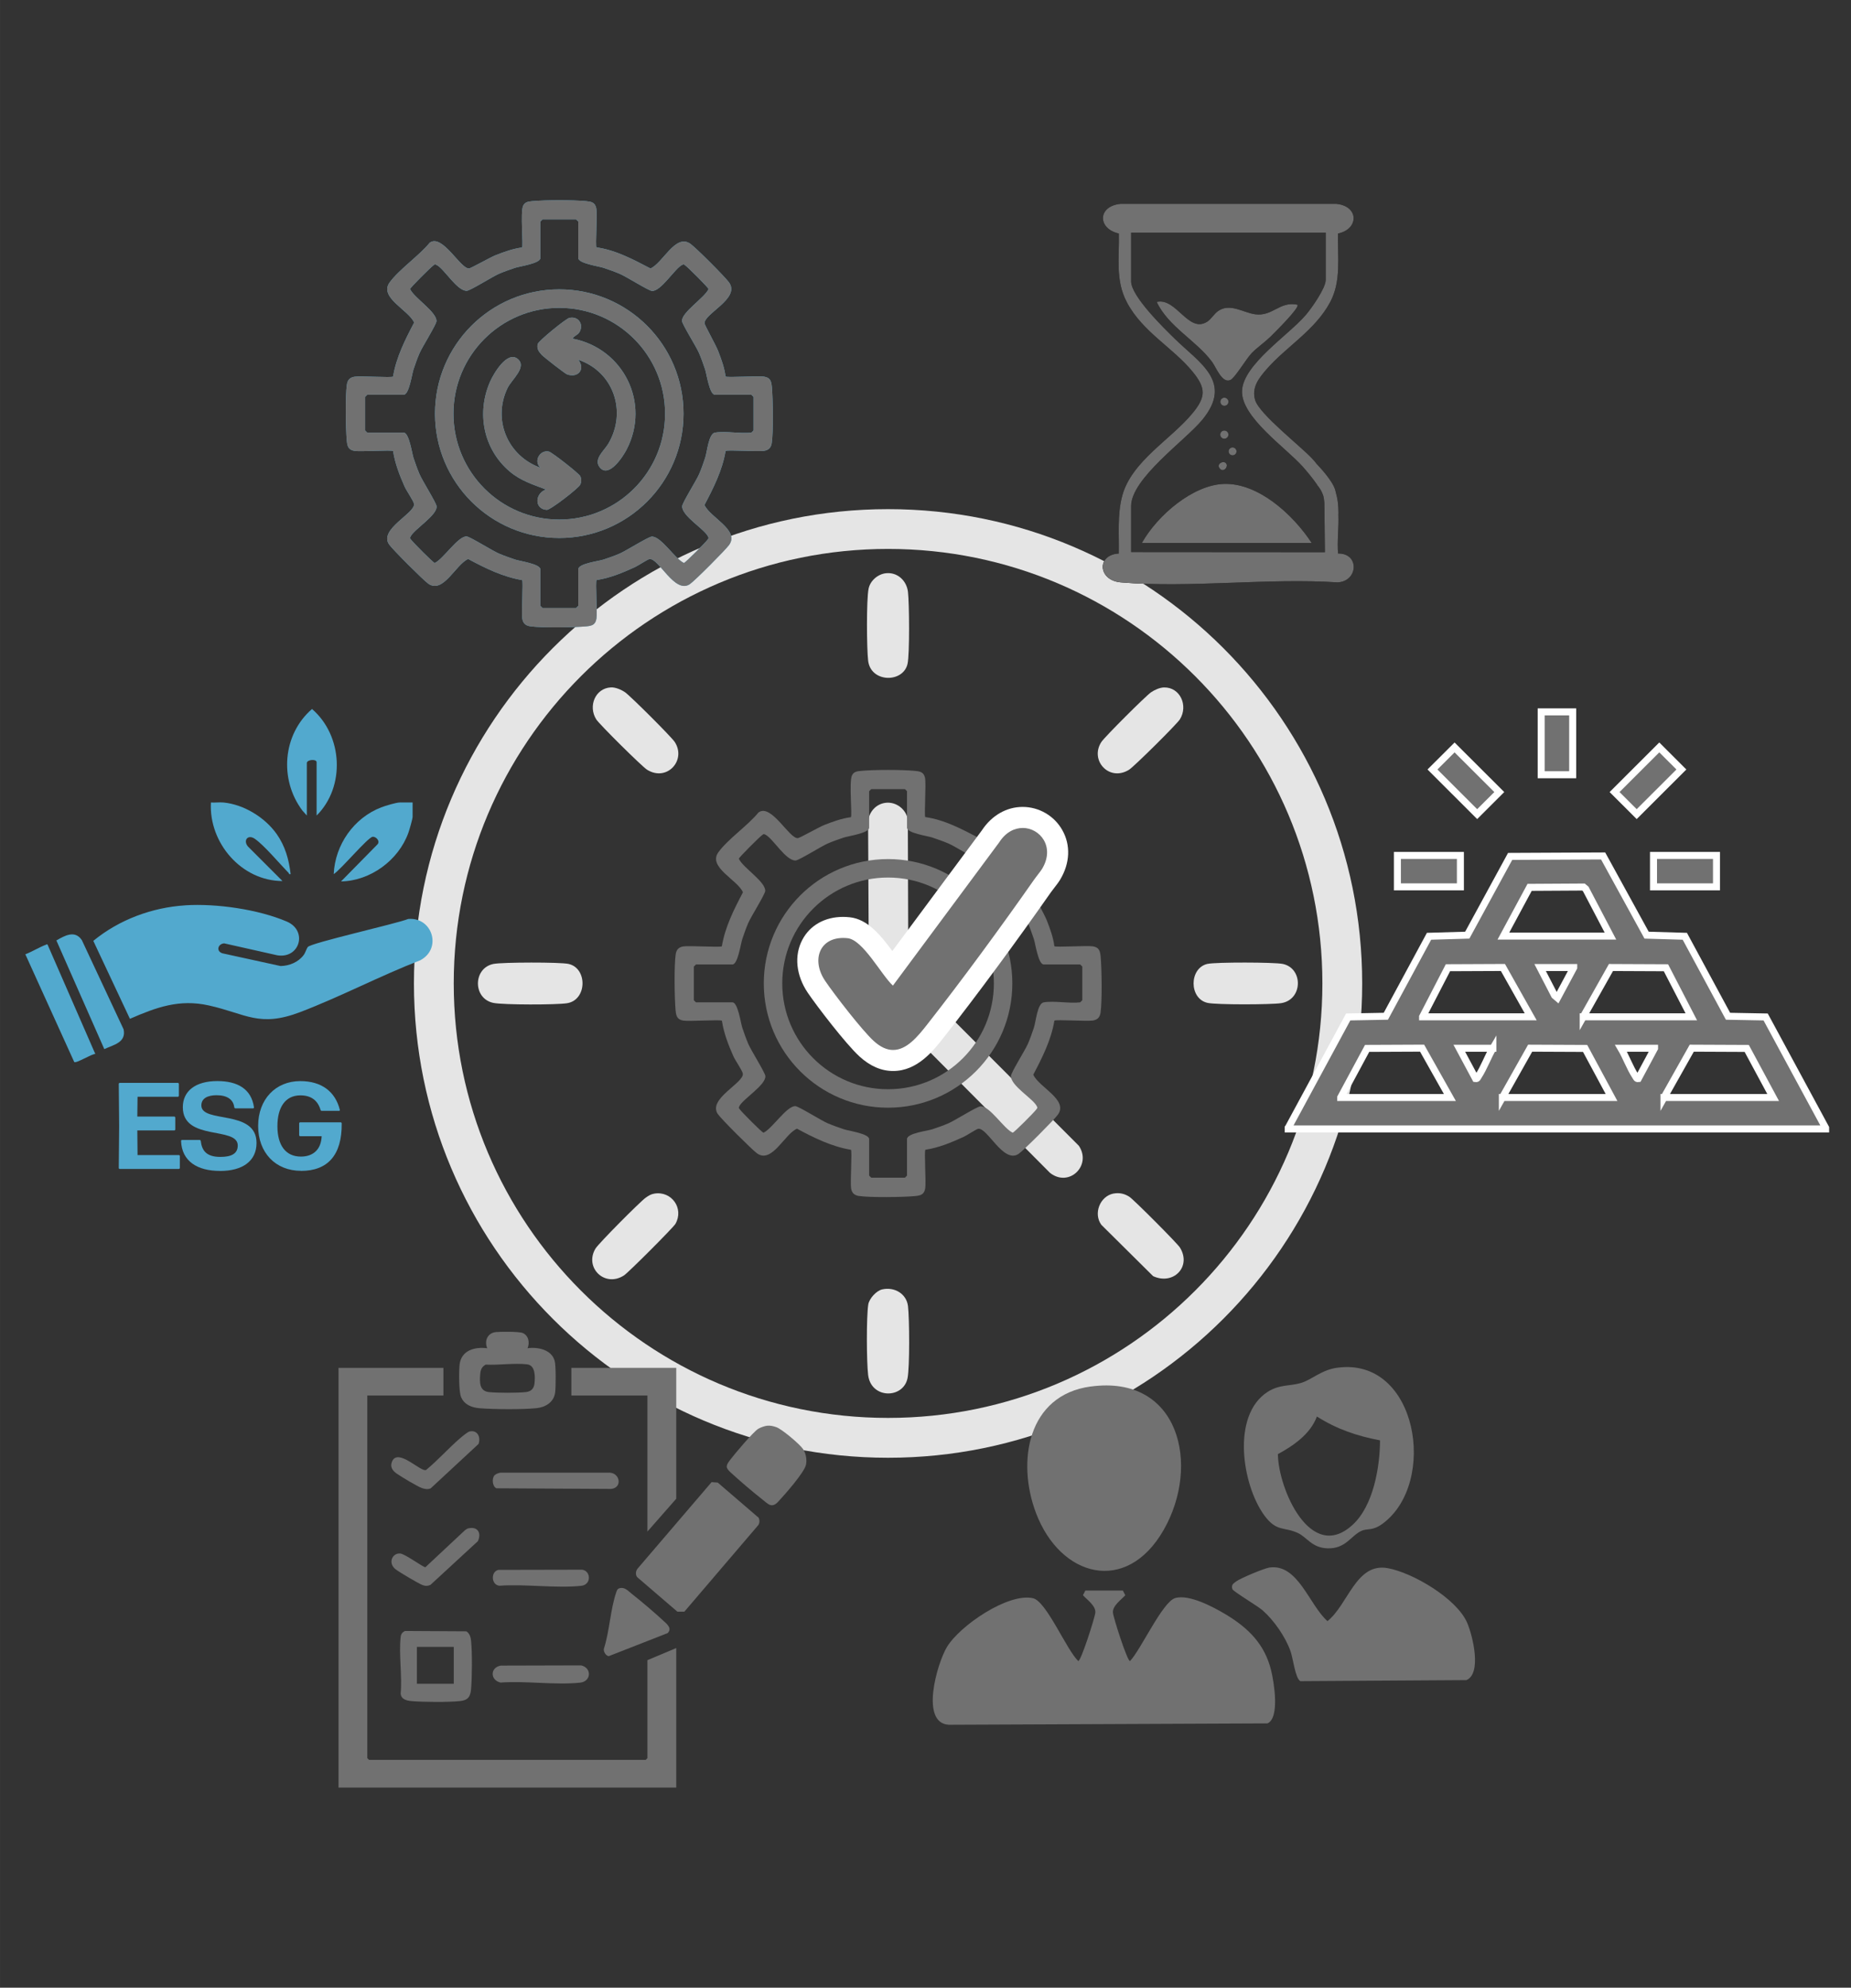 <?xml version="1.0" encoding="UTF-8"?><svg id="Ebene_2" xmlns="http://www.w3.org/2000/svg" width="186.38mm" height="200.07mm" viewBox="0 0 528.33 567.14"><rect x="0" y="0" width="528.33" height="567.14" fill="#333333" stroke="none"/><path d="M388.81,280.6c0,74.74-60.59,135.33-135.33,135.33s-135.33-60.59-135.33-135.33,60.59-135.33,135.33-135.33,135.33,60.59,135.33,135.33ZM377.45,280.59c0-68.47-55.51-123.97-123.97-123.97s-123.97,55.51-123.97,123.97,55.51,123.97,123.97,123.97,123.97-55.51,123.97-123.97Z" fill="#e5e5e5"/><path d="M252.84,229.05c2.96-.33,5.82,1.85,6.28,4.84l.14,44.28,48.68,48.75c3.75,5.58-2.78,12.01-8.24,7.72l-51.68-51.95-.24-48.33c.27-2.74,2.29-5,5.05-5.31Z" fill="#e5e5e5"/><path d="M140.85,275.03c2.45-.5,19.11-.54,21.44,0,5.44,1.23,5.3,10.31-.44,11.21-3.02.48-18.15.49-21.01-.09-5.9-1.19-5.89-9.92,0-11.12Z" fill="#e5e5e5"/><path d="M186.78,340.56c4.92-.81,8.5,4.22,6.02,8.62-.58,1.04-13.47,13.94-14.69,14.72-5.48,3.55-11.39-2.2-8.15-7.64.87-1.46,12.75-13.41,14.35-14.54.81-.57,1.46-.99,2.47-1.16Z" fill="#e5e5e5"/><path d="M252.84,163.56c3.29-.37,5.93,2.07,6.32,5.31.38,3.17.5,17.81-.12,20.54-1.24,5.5-10.5,5.44-11.25-.91-.41-3.5-.51-17.37.13-20.53.46-2.28,2.63-4.15,4.92-4.41Z" fill="#e5e5e5"/><path d="M344.66,275.02c2.33-.53,19-.49,21.44,0,5.92,1.2,5.82,10.24-.43,11.2-2.82.44-18.49.49-21.01-.08-5.32-1.2-5.28-9.94,0-11.13Z" fill="#e5e5e5"/><path d="M251.78,367.9c3.47-.8,6.96,1.18,7.39,4.78.41,3.5.51,17.36-.13,20.53-1.21,5.96-10.42,5.98-11.25-.9-.45-3.73-.52-16.54.04-20.11.26-1.67,2.31-3.93,3.95-4.3Z" fill="#e5e5e5"/><path d="M174.34,196.13c1.3-.08,2.98.64,4.06,1.38,1.52,1.04,13.25,12.74,14.19,14.19,3.39,5.21-2.23,11.45-7.91,7.91-1.44-.9-13.66-13-14.51-14.38-2.34-3.76-.28-8.85,4.18-9.1Z" fill="#e5e5e5"/><path d="M332.25,196.14c4.6-.08,6.96,5.2,4.53,9.1-.86,1.38-13.07,13.48-14.51,14.38-5.68,3.53-11.31-2.7-7.91-7.91.94-1.45,12.67-13.15,14.19-14.19,1-.69,2.52-1.36,3.71-1.38Z" fill="#e5e5e5"/><path d="M317.84,340.55c1.64-.31,3.13.02,4.52.92,1.25.81,13.68,13.27,14.42,14.47,3.41,5.49-1.89,10.84-7.65,8.17l-14.77-14.64c-2.36-3.22-.38-8.19,3.48-8.93Z" fill="#e5e5e5"/><path d="M170.26,70.58c5.53.78,10.53,3.48,15.4,6.02,3.54-1.5,7.15-10.1,11.42-7.02,1.65,1.19,9.82,9.36,11.01,11.01,3.33,4.62-7.4,8.99-6.97,11.74.09.59,3.24,6.2,3.85,7.8.9,2.32,1.82,4.8,2.12,7.29.39.38,9.28-.23,10.97.04,1.83.29,2.09,1.31,2.25,2.96.31,3.37.45,12.85-.04,16.01-.2,1.3-.89,2-2.2,2.2-1.69.27-10.57-.34-10.97.04-.91,5.5-3.46,10.54-6.02,15.4,1.5,3.54,10.1,7.15,7.02,11.42-1.04,1.44-9.85,10.28-11.22,11.19-4.32,2.88-8.91-7.56-11.52-7.16-.54.08-3.19,1.86-4.15,2.3-3.48,1.59-7.12,3.11-10.93,3.68-.38.39.23,9.28-.04,10.97-.29,1.83-1.31,2.09-2.96,2.25-3.37.31-12.85.45-16.01-.04-1.3-.2-2-.89-2.2-2.2-.27-1.69.34-10.57-.04-10.97-5.5-.92-10.56-3.41-15.4-6.02-3.54,1.5-7.15,10.1-11.42,7.02-1.44-1.04-10.28-9.85-11.19-11.22-2.88-4.32,7.52-8.87,7.15-11.51-.12-.86-2.14-3.73-2.69-4.96-1.42-3.19-2.76-6.66-3.28-10.13-.39-.38-9.28.23-10.97-.04-1.83-.29-2.09-1.31-2.25-2.96-.31-3.37-.45-12.85.04-16.01.2-1.3.89-2,2.2-2.2,1.69-.27,10.57.34,10.97-.04.91-5.5,3.46-10.54,6.02-15.4-1.5-3.54-10.1-7.15-7.02-11.42,2.72-3.76,8.39-7.6,11.46-11.36,3.62-2.69,8.89,7.69,11.28,7.32.6-.09,6.02-3.16,7.5-3.75,2.4-.94,5.01-1.89,7.58-2.22.44-.45-.56-9.99.31-11.9.52-1.15,1.58-1.21,2.69-1.32,3.82-.35,11.43-.35,15.25,0,1.41.13,2.53.31,2.9,1.91.41,1.79-.29,10.9.1,11.31ZM204.07,123.44c3-.51,7.25.37,10.41,0l.6-.6v-9.61l-.6-.6h-10.41c-1.55,0-2.37-5.89-2.8-7.2-.53-1.58-1.08-3.15-1.73-4.67-.79-1.85-4.8-8.18-4.87-9.17-.16-2.45,6.57-6.74,7.57-9.12-.08-.46-5.93-6.25-6.56-6.68-.42-.29-.43-.5-1.01-.2-2.11,1.09-6.03,7.59-8.58,7.42-.98-.07-7.32-4.08-9.17-4.87-1.53-.65-3.1-1.2-4.67-1.73-1.31-.44-7.2-1.25-7.2-2.8v-10.41l-.6-.6h-9.61l-.6.6v10.41c0,1.55-5.89,2.37-7.2,2.8-1.58.53-3.15,1.07-4.67,1.73-1.77.77-8.18,4.81-9.13,4.83-2.81.07-6.39-6.24-8.62-7.38-.58-.3-.59-.09-1.01.2-.63.44-6.48,6.22-6.56,6.68,1.13,2.53,7.59,6.48,7.53,9.16-.02.95-4.06,7.35-4.83,9.13-.66,1.52-1.21,3.1-1.73,4.67-.44,1.31-1.25,7.2-2.8,7.2h-10.41l-.6.6v9.61l.6.6h10.41c1.55,0,2.37,5.89,2.8,7.2.53,1.58,1.08,3.15,1.73,4.67.79,1.85,4.8,8.18,4.87,9.17.17,2.55-6.34,6.47-7.42,8.58-.3.58-.09.59.2,1.01.44.63,6.22,6.48,6.68,6.56,2.38-1.01,6.67-7.73,9.12-7.57.98.07,7.32,4.08,9.17,4.87,1.53.65,3.1,1.2,4.67,1.73,1.31.44,7.2,1.25,7.2,2.8v10.41l.6.6h9.61l.6-.6v-10.41c0-1.68,5.71-2.31,7.2-2.8,1.58-.52,3.15-1.07,4.67-1.73,1.77-.77,8.18-4.81,9.13-4.83,2.68-.06,6.63,6.4,9.16,7.53.46-.08,6.25-5.93,6.68-6.56.29-.42.5-.43.2-1.01-1.15-2.23-7.45-5.81-7.38-8.62.02-.95,4.06-7.35,4.83-9.13.66-1.52,1.21-3.1,1.73-4.67.57-1.72.99-6.9,2.8-7.2Z" fill="#52a9ce"/><path d="M195.1,118.03c0,19.59-15.88,35.47-35.47,35.47s-35.47-15.88-35.47-35.47,15.88-35.47,35.47-35.47,35.47,15.88,35.47,35.47ZM189.83,118.04c0-16.68-13.52-30.2-30.2-30.2s-30.2,13.52-30.2,30.2,13.52,30.2,30.2,30.2,30.2-13.52,30.2-30.2Z" fill="#52a9ce"/><path d="M154.23,133.45c-2.02-1.92-.1-5.15,2.41-4.62.89.19,8.63,6.26,8.99,7.04s.35,1.62,0,2.39c-.49,1.06-8.55,7.27-9.56,7.22-3.59-.2-3.44-4.69-.24-5.81-3.77-1.45-7.28-2.52-10.41-5.2-7.45-6.37-9.46-16.64-5.54-25.57,1.03-2.34,4.95-9.02,7.94-6.45,2.67,2.31-1.77,5.84-2.94,8.24-4.37,9.04,0,19.4,9.36,22.76Z" fill="#52a9ce"/><path d="M163.44,96.62c14.46,2.78,22.31,18.32,15.42,31.64-1.06,2.06-5.04,8.17-7.6,5.18-2.03-2.37,1.17-4.82,2.36-6.82,5.44-9.21,1.46-20.6-8.57-23.98,2.1,2.67,0,5.29-3.19,4.18-.6-.21-6.6-4.89-7.24-5.57-.84-.88-1.5-1.84-1.12-3.13.26-.89,8.03-7.22,9.03-7.43,2.59-.54,4.16,1.88,2.86,4.09-.51.87-1.55.99-1.96,1.84Z" fill="#52a9ce"/><path d="M170.26,70.58c5.53.78,10.53,3.48,15.4,6.02,3.54-1.5,7.15-10.1,11.42-7.02,1.65,1.19,9.82,9.36,11.01,11.01,3.33,4.62-7.4,8.99-6.97,11.74.09.59,3.24,6.2,3.85,7.8.9,2.32,1.82,4.8,2.12,7.29.39.38,9.28-.23,10.97.04,1.83.29,2.09,1.31,2.25,2.96.31,3.37.45,12.85-.04,16.01-.2,1.3-.89,2-2.2,2.2-1.69.27-10.57-.34-10.97.04-.91,5.5-3.46,10.54-6.02,15.4,1.5,3.54,10.1,7.15,7.02,11.42-1.04,1.44-9.85,10.28-11.22,11.19-4.32,2.88-8.91-7.56-11.52-7.16-.54.08-3.19,1.86-4.15,2.3-3.48,1.59-7.12,3.11-10.93,3.68-.38.39.23,9.28-.04,10.97-.29,1.83-1.31,2.09-2.96,2.25-3.37.31-12.85.45-16.01-.04-1.3-.2-2-.89-2.2-2.2-.27-1.69.34-10.57-.04-10.97-5.5-.92-10.56-3.41-15.4-6.02-3.54,1.5-7.15,10.1-11.42,7.02-1.44-1.04-10.28-9.85-11.19-11.22-2.88-4.32,7.52-8.87,7.15-11.51-.12-.86-2.14-3.73-2.69-4.96-1.42-3.19-2.76-6.66-3.28-10.13-.39-.38-9.28.23-10.97-.04-1.83-.29-2.09-1.31-2.25-2.96-.31-3.37-.45-12.85.04-16.01.2-1.3.89-2,2.2-2.2,1.69-.27,10.57.34,10.97-.04.91-5.5,3.46-10.54,6.02-15.4-1.5-3.54-10.1-7.15-7.02-11.42,2.72-3.76,8.39-7.6,11.46-11.36,3.62-2.69,8.89,7.69,11.28,7.32.6-.09,6.02-3.16,7.5-3.75,2.4-.94,5.01-1.89,7.58-2.22.44-.45-.56-9.99.31-11.9.52-1.15,1.58-1.21,2.69-1.32,3.82-.35,11.43-.35,15.25,0,1.41.13,2.53.31,2.9,1.91.41,1.79-.29,10.9.1,11.31ZM204.07,123.44c3-.51,7.25.37,10.41,0l.6-.6v-9.61l-.6-.6h-10.41c-1.55,0-2.37-5.89-2.8-7.2-.53-1.58-1.08-3.15-1.73-4.67-.79-1.85-4.8-8.18-4.87-9.17-.16-2.45,6.57-6.74,7.57-9.12-.08-.46-5.93-6.25-6.56-6.68-.42-.29-.43-.5-1.01-.2-2.11,1.09-6.03,7.59-8.58,7.42-.98-.07-7.32-4.08-9.17-4.87-1.53-.65-3.1-1.2-4.67-1.73-1.31-.44-7.2-1.25-7.2-2.8v-10.41l-.6-.6h-9.61l-.6.6v10.41c0,1.55-5.89,2.37-7.2,2.8-1.58.53-3.15,1.07-4.67,1.73-1.77.77-8.18,4.81-9.13,4.83-2.81.07-6.39-6.24-8.62-7.38-.58-.3-.59-.09-1.01.2-.63.44-6.48,6.22-6.56,6.68,1.13,2.53,7.59,6.48,7.53,9.16-.02.95-4.06,7.35-4.83,9.13-.66,1.52-1.21,3.1-1.73,4.67-.44,1.31-1.25,7.2-2.8,7.2h-10.41l-.6.6v9.61l.6.6h10.41c1.55,0,2.37,5.89,2.8,7.2.53,1.58,1.08,3.15,1.73,4.67.79,1.85,4.8,8.18,4.87,9.17.17,2.55-6.34,6.47-7.42,8.58-.3.58-.09.59.2,1.01.44.63,6.22,6.48,6.68,6.56,2.38-1.01,6.67-7.73,9.12-7.57.98.07,7.32,4.08,9.17,4.87,1.53.65,3.1,1.2,4.67,1.73,1.31.44,7.2,1.25,7.2,2.8v10.41l.6.6h9.61l.6-.6v-10.41c0-1.68,5.71-2.31,7.2-2.8,1.58-.52,3.15-1.07,4.67-1.73,1.77-.77,8.18-4.81,9.13-4.83,2.68-.06,6.63,6.4,9.16,7.53.46-.08,6.25-5.93,6.68-6.56.29-.42.5-.43.2-1.01-1.15-2.23-7.45-5.81-7.38-8.62.02-.95,4.06-7.35,4.83-9.13.66-1.52,1.21-3.1,1.73-4.67.57-1.72.99-6.9,2.8-7.2Z" fill="#717171"/><path d="M195.1,118.03c0,19.59-15.88,35.47-35.47,35.47s-35.47-15.88-35.47-35.47,15.88-35.47,35.47-35.47,35.47,15.88,35.47,35.47ZM189.83,118.04c0-16.68-13.52-30.2-30.2-30.2s-30.2,13.52-30.2,30.2,13.52,30.2,30.2,30.2,30.2-13.52,30.2-30.2Z" fill="#717171"/><path d="M154.23,133.45c-2.02-1.92-.1-5.15,2.41-4.62.89.19,8.63,6.26,8.99,7.04s.35,1.62,0,2.39c-.49,1.06-8.55,7.27-9.56,7.22-3.59-.2-3.44-4.69-.24-5.81-3.77-1.45-7.28-2.52-10.41-5.2-7.45-6.37-9.46-16.64-5.54-25.57,1.03-2.34,4.95-9.02,7.94-6.45,2.67,2.31-1.77,5.84-2.94,8.24-4.37,9.04,0,19.4,9.36,22.76Z" fill="#717171"/><path d="M163.44,96.62c14.46,2.78,22.31,18.32,15.42,31.64-1.06,2.06-5.04,8.17-7.6,5.18-2.03-2.37,1.17-4.82,2.36-6.82,5.44-9.21,1.46-20.6-8.57-23.98,2.1,2.67,0,5.29-3.19,4.18-.6-.21-6.6-4.89-7.24-5.57-.84-.88-1.5-1.84-1.12-3.13.26-.89,8.03-7.22,9.03-7.43,2.59-.54,4.16,1.88,2.86,4.09-.51.87-1.55.99-1.96,1.84Z" fill="#717171"/><path d="M52.94,258.3c8.84-.55,20.73,1.15,28.9,4.63,6.07,2.59,3.74,10.65-2.67,9.64l-15.18-3.41c-1.8.13-2.39,2.23-.51,2.84l16.6,3.63c2.5-.04,5.06-1.1,6.58-3.12.52-.69.81-1.81,1.18-2.3.89-1.19,25.38-6.66,28.68-8.01,6.92-.58,9.71,8.46,3.43,11.79-11.5,4.46-22.74,10.38-34.23,14.77-11.77,4.49-15.48.47-26.18-1.9-8.37-1.85-14.91.54-22.46,3.83l-10.45-22.24c7.37-6.05,16.78-9.55,26.32-10.14Z" fill="#52a9ce"/><path d="M117.77,228.97v4.06c0,.65-.93,3.8-1.21,4.59-2.83,7.86-10.86,13.72-19.22,13.87l10.42-10.59c.82-.91-.45-2.29-1.43-2.14-1.4.22-9.13,9.45-11.08,10.64.38-8.36,5.74-16.05,13.58-19.05,1.16-.44,4.22-1.39,5.35-1.39h3.6Z" fill="#52a9ce"/><path d="M90.37,232.69v-15.21c0-1-2.79-.76-2.79.23v14.98l-1.26-1.41c-6.67-8.85-5.66-21.73,2.74-28.99,8.8,7.59,9.57,22.18,1.31,30.4Z" fill="#52a9ce"/><path d="M63.79,228.97c5.82.56,11.83,4.26,15.17,8.98,2.43,3.44,3.52,7.3,3.99,11.45-.54.16-.4-.16-.53-.29-2.48-2.53-7.06-7.99-9.7-9.79-1.99-1.36-3.38.48-1.96,2.19l9.87,9.87c-11.69-.02-21.05-10.87-20.43-22.41,1.17.08,2.45-.11,3.6,0Z" fill="#52a9ce"/><path d="M27.21,300.72c-1.06-.04-5.4,2.74-6.02,2.3l-13.96-30.74c1.97-.75,3.93-2.01,5.89-2.73.22-.08.29-.29.49.05l13.59,31.12Z" fill="#52a9ce"/><path d="M29.77,299.33l-13.68-31c2.39-1.38,5.3-3.04,7.27-.09l11.92,25.46c.79,3.8-2.91,4.4-5.52,5.64Z" fill="#52a9ce"/><path d="M320.51,453.82l.68,1.34c-1.19,1.32-3.64,2.97-3.53,4.92.08,1.35,4.09,13.88,4.87,13.86,3.05-3.13,9.27-16.89,12.89-17.97,3.98-1.19,11,2.59,14.5,4.69,6.4,3.86,11.07,8.46,12.9,15.95.82,3.35,2.51,13.54-1.04,15.11l-90.96.39c-8.3-.45-3.33-17.51-.57-22.13,3.66-6.13,17.52-15.59,24.61-13.97,3.83.88,9.58,14.79,12.91,17.92.78.02,4.79-12.51,4.87-13.86.11-1.95-2.34-3.6-3.53-4.92l.68-1.34h10.74Z" fill="#717171"/><path d="M311.29,395.61c25.36-3.46,31.47,22.42,20.83,40.96s-29.49,13.46-36.43-4.91c-5.54-14.65-2.4-33.6,15.6-36.06Z" fill="#717171"/><path d="M362.29,447.26c8.2-1.23,11.38,10.69,16.61,15.28,5.92-4.73,8.14-16.71,17.14-15.12,7.17,1.27,19.7,8.65,22.71,15.54,1.63,3.73,4.25,14.59-.21,16.41l-47.37.3c-1.45-.72-2.08-6.49-2.83-8.58-1.47-4.1-4.64-8.67-7.89-11.57-1.46-1.3-8.48-5.44-8.68-6.1-.39-1.24.2-1.55,1.05-2.19,1.21-.92,7.98-3.74,9.47-3.97Z" fill="#717171"/><path d="M381.75,390.24c22.87-3.11,28.7,32.8,12.93,44.47-2.97,2.2-4.36,1.29-6.07,2.07-3.06,1.4-4.48,5.15-9.69,4.99-4.47-.14-5.84-3.13-8.44-4.36-3.94-1.87-6.1-.2-9.66-5.11-6.27-8.64-9.39-28.49.99-35.16,3.41-2.19,6.38-1.61,9.53-2.55s5.77-3.73,10.41-4.36ZM393.9,410.96c-6.64-1.26-12.31-3.19-18.02-6.8-1.84,4.98-6.63,8.29-11.13,10.73.08,9.79,9.36,31.36,21.45,20.06,5.8-5.41,7.68-16.38,7.7-24Z" fill="#717171"/><path d="M34.18,333.53c-.14,0-.28-.14-.28-.28l.11-12-.11-12c0-.14.14-.28.28-.28h16.59c.14,0,.28.14.28.28v3.4c0,.14-.14.28-.28.28h-11.51l-.07,5.65h10.56c.14,0,.28.14.28.28v3.4c0,.14-.14.28-.28.28h-10.56l.07,7.02h11.79c.14,0,.28.14.28.28v3.4c0,.14-.14.28-.28.28h-16.87Z" fill="#52a9ce"/><path d="M62.8,334.09c-6.46,0-10.91-2.74-11.12-8.56,0-.14.14-.28.28-.28h5.02c.14,0,.28.11.32.28.32,2.74,1.58,4.56,5.61,4.56,3.19,0,4.95-.95,4.95-3.26,0-5.54-15.68-1.16-15.68-10.91,0-4.6,3.58-7.47,9.86-7.47,5.75,0,9.72,2.24,10.45,7.51.04.14-.1.28-.25.28h-5.05c-.14,0-.28-.11-.32-.28-.25-2.24-2.04-3.47-5.05-3.47-2.53,0-4.35.88-4.35,2.91,0,5.23,15.75.98,15.75,10.7,0,5.19-4,8-10.42,8Z" fill="#52a9ce"/><path d="M85.92,334.06c-7.3,0-12.24-5.19-12.24-12.8s4.98-12.8,12.03-12.8c6.1,0,10,3.02,11.29,8.21.04.14-.07.28-.21.28h-4.95c-.18,0-.32-.11-.35-.28-.81-2.74-2.74-4.14-5.75-4.14-4.28,0-6.56,3.37-6.56,8.8s2.35,8.67,6.7,8.67c3.51,0,5.79-2.04,5.93-5.82h-6.14c-.14,0-.28-.14-.28-.28v-3.4c0-.14.14-.28.28-.28h11.58c.14,0,.28.14.28.28.11,9.12-4.03,13.58-11.61,13.58Z" fill="#52a9ce"/><path d="M381.93,157.93c-.32-3.25.24-7.39.09-11.01.01-.17.02-.35.02-.54-.04-2.22-.09-3.52-.91-6.52-.74-2.68-4.49-6.63-5.28-7.45-.33-.45-.72-.92-1.19-1.43-3.41-3.7-15.2-12.79-16.41-16.85-1.04-3.51,1.01-6.16,3.14-8.63,5.71-6.61,13.89-11.14,18.27-19.28,3.25-6.05,2.08-12.98,2.25-19.59,6.07-1.28,5.97-7.89-.55-8.47h-61.45c-6.65.59-6.74,7.09-.55,8.47.15,6.86-1.05,13.29,2.26,19.58,4.48,8.52,13.17,12.95,18.83,19.9,3.77,4.63,3.75,7.12,0,11.71-6.16,7.54-17.49,13.74-20.14,23.67-1.43,5.33-.86,10.98-.97,16.44-6.4.35-5.98,7.67.57,8.23,19.75,1.68,41.84-1.3,61.84,0,5.9-.21,6.4-8.32.18-8.23ZM322.85,157.54v-13.11c0-7.93,15.44-18.72,20.33-24.66,8.89-10.8-.78-16.18-7.82-23.07-3.12-3.05-12.51-12.17-12.51-16.44v-13.89h55.55v13.5c0,2.35-4.05,8.08-5.67,9.98-4.9,5.75-17.95,14.14-18.22,21.7-.27,7.45,12.39,16.11,17.25,21.51,1.53,1.71,2.92,3.44,4.22,5.29v.1s.16.16.39.45c.18.26.35.52.53.79.25.43.52.95.74,1.58.2.55.31,1.4.38,2.32l.15,13.97-55.32-.04Z"/><path d="M349.43,138.07c-8.84.24-19.03,8.88-23.5,16.84h48.46c-5.37-8.17-15.23-17.11-24.97-16.84Z"/><path d="M351.18,108.43c1.34-.62,4.51-6.04,6.11-7.7,1.49-1.53,3.65-3.03,5.2-4.53.8-.79,8.68-8.49,7.84-9.26-5.11-1.06-7.02,3.37-12,2.74-3.49-.44-7.3-3.39-10.75-.86-1.02.75-1.97,2.31-3,2.96-5.37,3.46-8.83-6.97-14.42-5.63,3.36,7.12,11.39,11.07,15.82,17.13,1.1,1.5,2.87,6.23,5.21,5.14Z"/><path d="M349.46,125.18c.65,0,1.17-.52,1.17-1.17s-.52-1.17-1.17-1.17-1.17.52-1.17,1.17.52,1.17,1.17,1.17Z"/><path d="M349.48,115.79c.64,0,1.16-.52,1.16-1.16s-.52-1.16-1.16-1.16-1.16.52-1.16,1.16.52,1.16,1.16,1.16Z"/><path d="M352.94,128.79c0-.62-.51-1.13-1.13-1.13s-1.13.51-1.13,1.13.51,1.13,1.13,1.13,1.13-.51,1.13-1.13Z"/><path d="M350.13,132.54c-.44-1.54-3.34-.24-1.87,1.26.89.92,2.15-.27,1.87-1.26Z"/><path d="M381.93,157.93c-.32-3.25.24-7.39.09-11.01.01-.17.02-.35.02-.54-.04-2.22-.09-3.52-.91-6.52-.74-2.68-4.49-6.63-5.28-7.45-.33-.45-.72-.92-1.19-1.43-3.41-3.7-15.2-12.79-16.41-16.85-1.04-3.51,1.01-6.16,3.14-8.63,5.71-6.61,13.89-11.14,18.27-19.28,3.25-6.05,2.08-12.98,2.25-19.59,6.07-1.28,5.97-7.89-.55-8.47h-61.45c-6.65.59-6.74,7.09-.55,8.47.15,6.86-1.05,13.29,2.26,19.58,4.48,8.52,13.17,12.95,18.83,19.9,3.77,4.63,3.75,7.12,0,11.71-6.16,7.54-17.49,13.74-20.14,23.67-1.43,5.33-.86,10.98-.97,16.44-6.4.35-5.98,7.67.57,8.23,19.75,1.68,41.84-1.3,61.84,0,5.9-.21,6.4-8.32.18-8.23ZM322.85,157.54v-13.11c0-7.93,15.44-18.72,20.33-24.66,8.89-10.8-.78-16.18-7.82-23.07-3.12-3.05-12.51-12.17-12.51-16.44v-13.89h55.55v13.5c0,2.35-4.05,8.08-5.67,9.98-4.9,5.75-17.95,14.14-18.22,21.7-.27,7.45,12.39,16.11,17.25,21.51,1.53,1.71,2.92,3.44,4.22,5.29v.1s.16.16.39.45c.18.26.35.52.53.79.25.43.52.95.74,1.58.2.55.31,1.4.38,2.32l.15,13.97-55.32-.04Z" fill="#717171"/><path d="M349.43,138.07c-8.84.24-19.03,8.88-23.5,16.84h48.46c-5.37-8.17-15.23-17.11-24.97-16.84Z" fill="#717171"/><path d="M351.18,108.43c1.34-.62,4.51-6.04,6.11-7.7,1.49-1.53,3.65-3.03,5.2-4.53.8-.79,8.68-8.49,7.84-9.26-5.11-1.06-7.02,3.37-12,2.74-3.49-.44-7.3-3.39-10.75-.86-1.02.75-1.97,2.31-3,2.96-5.37,3.46-8.83-6.97-14.42-5.63,3.36,7.12,11.39,11.07,15.82,17.13,1.1,1.5,2.87,6.23,5.21,5.14Z" fill="#717171"/><path d="M349.46,125.18c.65,0,1.17-.52,1.17-1.17s-.52-1.17-1.17-1.17-1.17.52-1.17,1.17.52,1.17,1.17,1.17Z" fill="#717171"/><path d="M349.48,115.79c.64,0,1.16-.52,1.16-1.16s-.52-1.16-1.16-1.16-1.16.52-1.16,1.16.52,1.16,1.16,1.16Z" fill="#717171"/><path d="M352.94,128.79c0-.62-.51-1.13-1.13-1.13s-1.13.51-1.13,1.13.51,1.13,1.13,1.13,1.13-.51,1.13-1.13Z" fill="#717171"/><path d="M350.13,132.54c-.44-1.54-3.34-.24-1.87,1.26.89.92,2.15-.27,1.87-1.26Z" fill="#717171"/><path d="M367.7,321.81l17.12-31.65,10.74-.2,12.33-22.82,10.91-.32,12.24-22.47,26.54-.13,12.41,22.6,10.91.32,12.33,22.82,10.74.2,17.12,31.65v.3h-153.39v-.3ZM459.67,267.09l-7.05-13.45-.65-.55-15.37.09-7.49,13.91h30.56ZM406.05,290.12h30.86l-7.93-14.08-15.69.07-7.24,14ZM449.19,276.06h-9.59l4.13,7.98.81.69,4.65-8.67ZM451.89,290.12h30.86l-7.24-14-15.69-.07-7.93,14.08ZM382.68,313.14h31.16l-7.93-14.08-15.69.07-7.54,14ZM426.12,299.09h-9.59l4.65,8.67c.49.07.6-.38.8-.69,1.53-2.31,2.7-5.55,4.14-7.98ZM428.82,313.14h31.16l-7.54-14-15.69-.07-7.93,14.08ZM472.26,299.09h-9.59c1.44,2.43,2.6,5.67,4.14,7.98.21.31.31.76.8.69l4.65-8.67ZM474.95,313.14h31.16l-7.54-14-15.69-.07-7.93,14.08Z"/><rect x="439.9" y="203.11" width="8.99" height="17.94"/><rect x="398.86" y="244.07" width="17.98" height="8.97"/><rect x="471.96" y="244.07" width="17.98" height="8.97"/><polygon points="415.18 213.26 427.94 225.99 421.63 232.29 408.87 219.55 415.18 213.26"/><polygon points="473.61 213.25 479.92 219.55 467.16 232.29 460.85 225.99 473.61 213.25"/><path d="M367.7,321.81l17.12-31.65,10.74-.2,12.33-22.82,10.91-.32,12.24-22.47,26.54-.13,12.41,22.6,10.91.32,12.33,22.82,10.74.2,17.12,31.65v.3h-153.39v-.3ZM459.67,267.09l-7.05-13.45-.65-.55-15.37.09-7.49,13.91h30.56ZM406.05,290.12h30.86l-7.93-14.08-15.69.07-7.24,14ZM449.19,276.06h-9.59l4.13,7.98.81.69,4.65-8.67ZM451.89,290.12h30.86l-7.24-14-15.69-.07-7.93,14.08ZM382.68,313.14h31.16l-7.93-14.08-15.69.07-7.54,14ZM426.12,299.09h-9.59l4.65,8.67c.49.07.6-.38.8-.69,1.53-2.31,2.7-5.55,4.14-7.98ZM428.82,313.14h31.16l-7.54-14-15.69-.07-7.93,14.08ZM472.26,299.09h-9.59c1.44,2.43,2.6,5.67,4.14,7.98.21.31.31.76.8.69l4.65-8.67ZM474.95,313.14h31.16l-7.54-14-15.69-.07-7.93,14.08Z" fill="#717171"/><rect x="439.9" y="203.11" width="8.99" height="17.94" fill="#717171"/><rect x="398.86" y="244.07" width="17.98" height="8.97" fill="#717171"/><rect x="471.96" y="244.07" width="17.98" height="8.97" fill="#717171"/><polygon points="415.18 213.26 427.94 225.99 421.63 232.29 408.87 219.55 415.18 213.26" fill="#717171"/><polygon points="473.61 213.25 479.92 219.55 467.16 232.29 460.85 225.99 473.61 213.25" fill="#717171"/><path d="M367.7,321.81l17.12-31.65,10.74-.2,12.33-22.82,10.91-.32,12.24-22.47,26.54-.13,12.41,22.6,10.91.32,12.33,22.82,10.74.2,17.12,31.65v.3h-153.39v-.3ZM459.67,267.09l-7.05-13.45-.65-.55-15.37.09-7.49,13.91h30.56ZM406.05,290.12h30.86l-7.93-14.08-15.69.07-7.24,14ZM449.19,276.06h-9.59l4.13,7.98.81.69,4.65-8.67ZM451.89,290.12h30.86l-7.24-14-15.69-.07-7.93,14.08ZM382.68,313.14h31.16l-7.93-14.08-15.69.07-7.54,14ZM426.12,299.09h-9.59l4.65,8.67c.49.07.6-.38.8-.69,1.53-2.31,2.7-5.55,4.14-7.98ZM428.82,313.14h31.16l-7.54-14-15.69-.07-7.93,14.08ZM472.26,299.09h-9.59c1.44,2.43,2.6,5.67,4.14,7.98.21.31.31.76.8.69l4.65-8.67ZM474.95,313.14h31.16l-7.54-14-15.69-.07-7.93,14.08Z" fill="none" stroke="#fff" stroke-miterlimit="10" stroke-width="2"/><rect x="439.9" y="203.11" width="8.99" height="17.94" fill="none" stroke="#fff" stroke-miterlimit="10" stroke-width="2"/><rect x="398.86" y="244.07" width="17.98" height="8.97" fill="none" stroke="#fff" stroke-miterlimit="10" stroke-width="2"/><rect x="471.96" y="244.07" width="17.98" height="8.97" fill="none" stroke="#fff" stroke-miterlimit="10" stroke-width="2"/><polygon points="415.18 213.26 427.94 225.99 421.63 232.29 408.87 219.55 415.18 213.26" fill="none" stroke="#fff" stroke-miterlimit="10" stroke-width="2"/><polygon points="473.61 213.25 479.92 219.55 467.16 232.29 460.85 225.99 473.61 213.25" fill="none" stroke="#fff" stroke-miterlimit="10" stroke-width="2"/><polygon points="126.56 390.27 126.56 398.17 104.84 398.17 104.84 501.64 105.34 502.13 184.3 502.13 184.79 501.64 184.79 473.68 193.02 470.22 193.02 510.03 96.62 510.03 96.62 390.27 126.56 390.27" fill="#717171"/><path d="M181.93,450.06c-.63-.71-.51-1.84.08-2.53l21.09-24.64,1.76.12,11.68,10.03c.31.68.32,1.54-.14,2.15l-21.07,24.66h-1.98s-11.42-9.8-11.42-9.8Z" fill="#717171"/><polygon points="193.02 390.27 193.02 427.62 184.79 436.99 184.79 398.17 163.08 398.17 163.08 390.27 193.02 390.27" fill="#717171"/><path d="M150.58,384.68c2.89-.41,6.87.38,7.74,3.61.38,1.4.34,7.45.13,9.03-.37,2.8-2.78,4.21-5.4,4.47-4.13.4-11.95.34-16.13.01-2.27-.18-4.41-1-5.33-3.22-.64-1.54-.61-7.26-.42-9.13.43-4.15,4.26-5.23,7.9-4.77-.89-2.11.09-4.36,2.46-4.61,1.34-.14,6.64-.17,7.65.26,1.71.72,2.07,2.76,1.4,4.35ZM138.63,389.35c-1.14.64-1.46,1.48-1.56,2.72-.18,2.24-.28,4.83,2.47,5.12,2.47.26,8.07.26,10.55,0,1.49-.16,2.31-.98,2.47-2.47.2-1.9.29-5.18-2.13-5.45-3.63-.41-8.08.28-11.8.08Z" fill="#717171"/><path d="M218.94,406.79c.94-.1,1.81.11,2.7.43,1.56.57,6.66,4.85,7.58,6.24.82,1.24,1.14,3.03.83,4.47-.47,2.21-6.1,8.57-7.91,10.51-1.9,2.05-2.88.68-4.61-.67-2.88-2.26-6.37-5.24-9.06-7.72-1.47-1.36-1.24-1.93-.13-3.43,1.18-1.6,6.77-8.21,8.13-8.98.64-.36,1.75-.77,2.47-.85Z" fill="#717171"/><path d="M115.6,465.35l17.53.1c.89.61,1.21,1.58,1.32,2.63.36,3.39.3,10.4.01,13.83-.18,2.16-.87,3.21-3.14,3.44-3.39.35-10.4.3-13.83.01-1.41-.12-2.99-.49-3.13-2.13.47-5.12-.56-11.15,0-16.16.1-.85.46-1.33,1.23-1.73ZM118.99,469.89v10.53h10.53v-10.53h-10.53Z" fill="#717171"/><path d="M176.79,453.17c1.51-.45,2.45.73,3.55,1.59,2.84,2.23,6.4,5.27,9.06,7.72,1.01.93,2.52,2.14,1.16,3.48l-16.79,6.57c-.82-.07-1.54-1.25-1.42-2.05,1.63-5,1.87-11.35,3.56-16.21.17-.5.31-.93.88-1.1Z" fill="#717171"/><path d="M141.13,420.96c.3-.35,1.2-.72,1.7-.77h31.28c2.94.23,3.52,4.32.33,4.63l-32.74-.18c-1.2-.53-1.34-2.79-.57-3.69Z" fill="#717171"/><path d="M133.7,436.07c2.66-.61,3.8,1.37,2.69,3.67l-13.53,12.46c-.8.35-1.38.37-2.21.07-1.16-.42-6.6-3.66-7.69-4.48-2.32-1.76-1.03-4.7,1.24-4.55,1.42.1,6.69,4.03,7.22,3.92l11.23-10.5c.31-.27.65-.5,1.05-.59Z" fill="#717171"/><path d="M134.04,408.43c2.26-.49,3.24,1.63,2.55,3.56l-13.65,12.66c-.83.38-1.72.2-2.54-.08-1.22-.43-5.88-3.22-7.11-4.08s-2.08-1.96-1.36-3.56c1.73-3.84,8.25,3.21,9.69,2.48,3.33-2.74,6.31-6.11,9.54-8.91.56-.49,2.3-1.95,2.88-2.08Z" fill="#717171"/><path d="M142.92,475.23l22.94-.06c3.1.67,2.95,4.59-.3,4.93-7.09.74-15.46-.56-22.69-.03-2.94-.64-3.07-4.29.06-4.84Z" fill="#717171"/><path d="M142.26,447.92l23.93-.05c2.5.37,2.66,4.29-.3,4.6-7.31.75-15.9-.56-23.35-.03-2.35-.22-2.53-4.02-.28-4.52Z" fill="#717171"/><path d="M264.11,233.13c5.53.78,10.53,3.48,15.4,6.02,3.54-1.5,7.15-10.1,11.42-7.02,1.65,1.19,9.82,9.36,11.01,11.01,3.33,4.62-7.4,8.99-6.97,11.74.09.59,3.24,6.2,3.85,7.8.9,2.32,1.82,4.8,2.12,7.29.39.38,9.28-.23,10.97.04,1.83.29,2.09,1.31,2.25,2.96.31,3.37.45,12.85-.04,16.01-.2,1.3-.89,2-2.2,2.2-1.69.27-10.57-.34-10.97.04-.91,5.5-3.46,10.54-6.02,15.4,1.5,3.54,10.1,7.15,7.02,11.42-1.04,1.44-9.85,10.28-11.22,11.19-4.32,2.88-8.91-7.56-11.52-7.16-.54.08-3.19,1.86-4.15,2.3-3.48,1.59-7.12,3.11-10.93,3.68-.38.39.23,9.28-.04,10.97-.29,1.83-1.31,2.09-2.96,2.25-3.37.31-12.85.45-16.01-.04-1.3-.2-2-.89-2.2-2.2-.27-1.69.34-10.57-.04-10.97-5.5-.92-10.56-3.41-15.4-6.02-3.54,1.5-7.15,10.1-11.42,7.02-1.44-1.04-10.28-9.85-11.19-11.22-2.88-4.32,7.52-8.87,7.15-11.51-.12-.86-2.14-3.73-2.69-4.96-1.42-3.19-2.76-6.66-3.28-10.13-.39-.38-9.28.23-10.97-.04-1.83-.29-2.09-1.31-2.25-2.96-.31-3.37-.45-12.85.04-16.01.2-1.3.89-2,2.2-2.2,1.69-.27,10.57.34,10.97-.04.91-5.5,3.46-10.54,6.02-15.4-1.5-3.54-10.1-7.15-7.02-11.42,2.72-3.76,8.39-7.6,11.46-11.36,3.62-2.69,8.89,7.69,11.28,7.32.6-.09,6.02-3.16,7.5-3.75,2.4-.94,5.01-1.89,7.58-2.22.44-.45-.56-9.99.31-11.9.52-1.15,1.58-1.21,2.69-1.32,3.82-.35,11.43-.35,15.25,0,1.41.13,2.53.31,2.9,1.91.41,1.79-.29,10.9.1,11.31ZM297.91,285.99c3-.51,7.25.37,10.41,0l.6-.6v-9.61l-.6-.6h-10.41c-1.55,0-2.37-5.89-2.8-7.2-.53-1.58-1.08-3.15-1.73-4.67-.79-1.85-4.8-8.18-4.87-9.17-.16-2.45,6.57-6.74,7.57-9.12-.08-.46-5.93-6.25-6.56-6.68-.42-.29-.43-.5-1.01-.2-2.11,1.09-6.03,7.59-8.58,7.42-.98-.07-7.32-4.08-9.17-4.87-1.53-.65-3.1-1.2-4.67-1.73-1.31-.44-7.2-1.25-7.2-2.8v-10.41l-.6-.6h-9.61l-.6.6v10.41c0,1.55-5.89,2.37-7.2,2.8-1.58.53-3.15,1.07-4.67,1.73-1.77.77-8.18,4.81-9.13,4.83-2.81.07-6.39-6.24-8.62-7.38-.58-.3-.59-.09-1.01.2-.63.44-6.48,6.22-6.56,6.68,1.13,2.53,7.59,6.48,7.53,9.16-.02.95-4.06,7.35-4.83,9.13-.66,1.52-1.21,3.1-1.73,4.67-.44,1.31-1.25,7.2-2.8,7.2h-10.41l-.6.6v9.61l.6.6h10.41c1.55,0,2.37,5.89,2.8,7.2.53,1.58,1.08,3.15,1.73,4.67.79,1.85,4.8,8.18,4.87,9.17.17,2.55-6.34,6.47-7.42,8.58-.3.58-.09.59.2,1.01.44.63,6.22,6.48,6.68,6.56,2.38-1.01,6.67-7.73,9.12-7.57.98.07,7.32,4.08,9.17,4.87,1.53.65,3.1,1.2,4.67,1.73,1.31.44,7.2,1.25,7.2,2.8v10.41l.6.6h9.61l.6-.6v-10.41c0-1.68,5.71-2.31,7.2-2.8,1.58-.52,3.15-1.07,4.67-1.73,1.77-.77,8.18-4.81,9.13-4.83,2.68-.06,6.63,6.4,9.16,7.53.46-.08,6.25-5.93,6.68-6.56.29-.42.5-.43.2-1.01-1.15-2.23-7.45-5.81-7.38-8.62.02-.95,4.06-7.35,4.83-9.13.66-1.52,1.21-3.1,1.73-4.67.57-1.72.99-6.9,2.8-7.2Z" fill="#717171"/><path d="M288.95,280.58c0,19.59-15.88,35.47-35.47,35.47s-35.47-15.88-35.47-35.47,15.88-35.47,35.47-35.47,35.47,15.88,35.47,35.47ZM283.68,280.58c0-16.68-13.52-30.2-30.2-30.2s-30.2,13.52-30.2,30.2,13.52,30.2,30.2,30.2,30.2-13.52,30.2-30.2Z" fill="#717171"/><path d="M254.93,302.58c-2.59,0-5.13-1.13-7.58-3.36-3.52-3.22-11.48-13.5-14.28-17.62-2.74-4.03-3.26-8.54-1.39-12.06,1.65-3.12,4.92-4.92,8.97-4.92.52,0,1.06.03,1.61.09,4.21.46,7.72,5.25,11.1,9.89.45.61.9,1.22,1.33,1.8l28.01-37.74c2.24-3.45,5.58-5.43,9.19-5.43s6.92,1.94,8.69,5.06c1.89,3.33,1.68,7.39-.56,11.14-.36.6-.93,1.33-1.53,2.12-.36.47-.73.95-1.01,1.34-10.12,14.46-20.93,29.09-30.42,41.2-2.81,3.58-6.66,8.49-12.14,8.49Z" fill="#717171"/><path d="M291.9,236.23c4.98,0,9.3,5.42,5.55,11.66-.47.78-1.72,2.27-2.42,3.28-9.34,13.34-20.29,28.27-30.33,41.07-2.76,3.53-5.91,7.34-9.78,7.34-1.7,0-3.54-.74-5.55-2.58-3.31-3.02-11.14-13.15-13.82-17.09-3.98-5.85-1.76-12.29,5.1-12.29.41,0,.84.02,1.29.07,4.39.47,9.65,10.53,12.92,13.53l30.32-40.85c1.86-2.92,4.37-4.13,6.72-4.13M291.9,230.23h0c-4.62,0-8.85,2.44-11.66,6.71l-25.54,34.41c-3.45-4.66-7.12-9.09-12.13-9.63-.65-.07-1.3-.11-1.93-.11-5.19,0-9.43,2.37-11.62,6.51-2.4,4.52-1.81,10.19,1.56,15.16,2.56,3.77,10.79,14.54,14.74,18.15,3.01,2.75,6.24,4.15,9.6,4.15,6.94,0,11.49-5.8,14.5-9.64,9.53-12.15,20.37-26.83,30.52-41.33.22-.31.58-.78.93-1.23.66-.85,1.28-1.66,1.73-2.4,2.82-4.7,3.04-9.86.6-14.16-2.3-4.06-6.63-6.59-11.3-6.59h0Z" fill="#fff"/></svg>